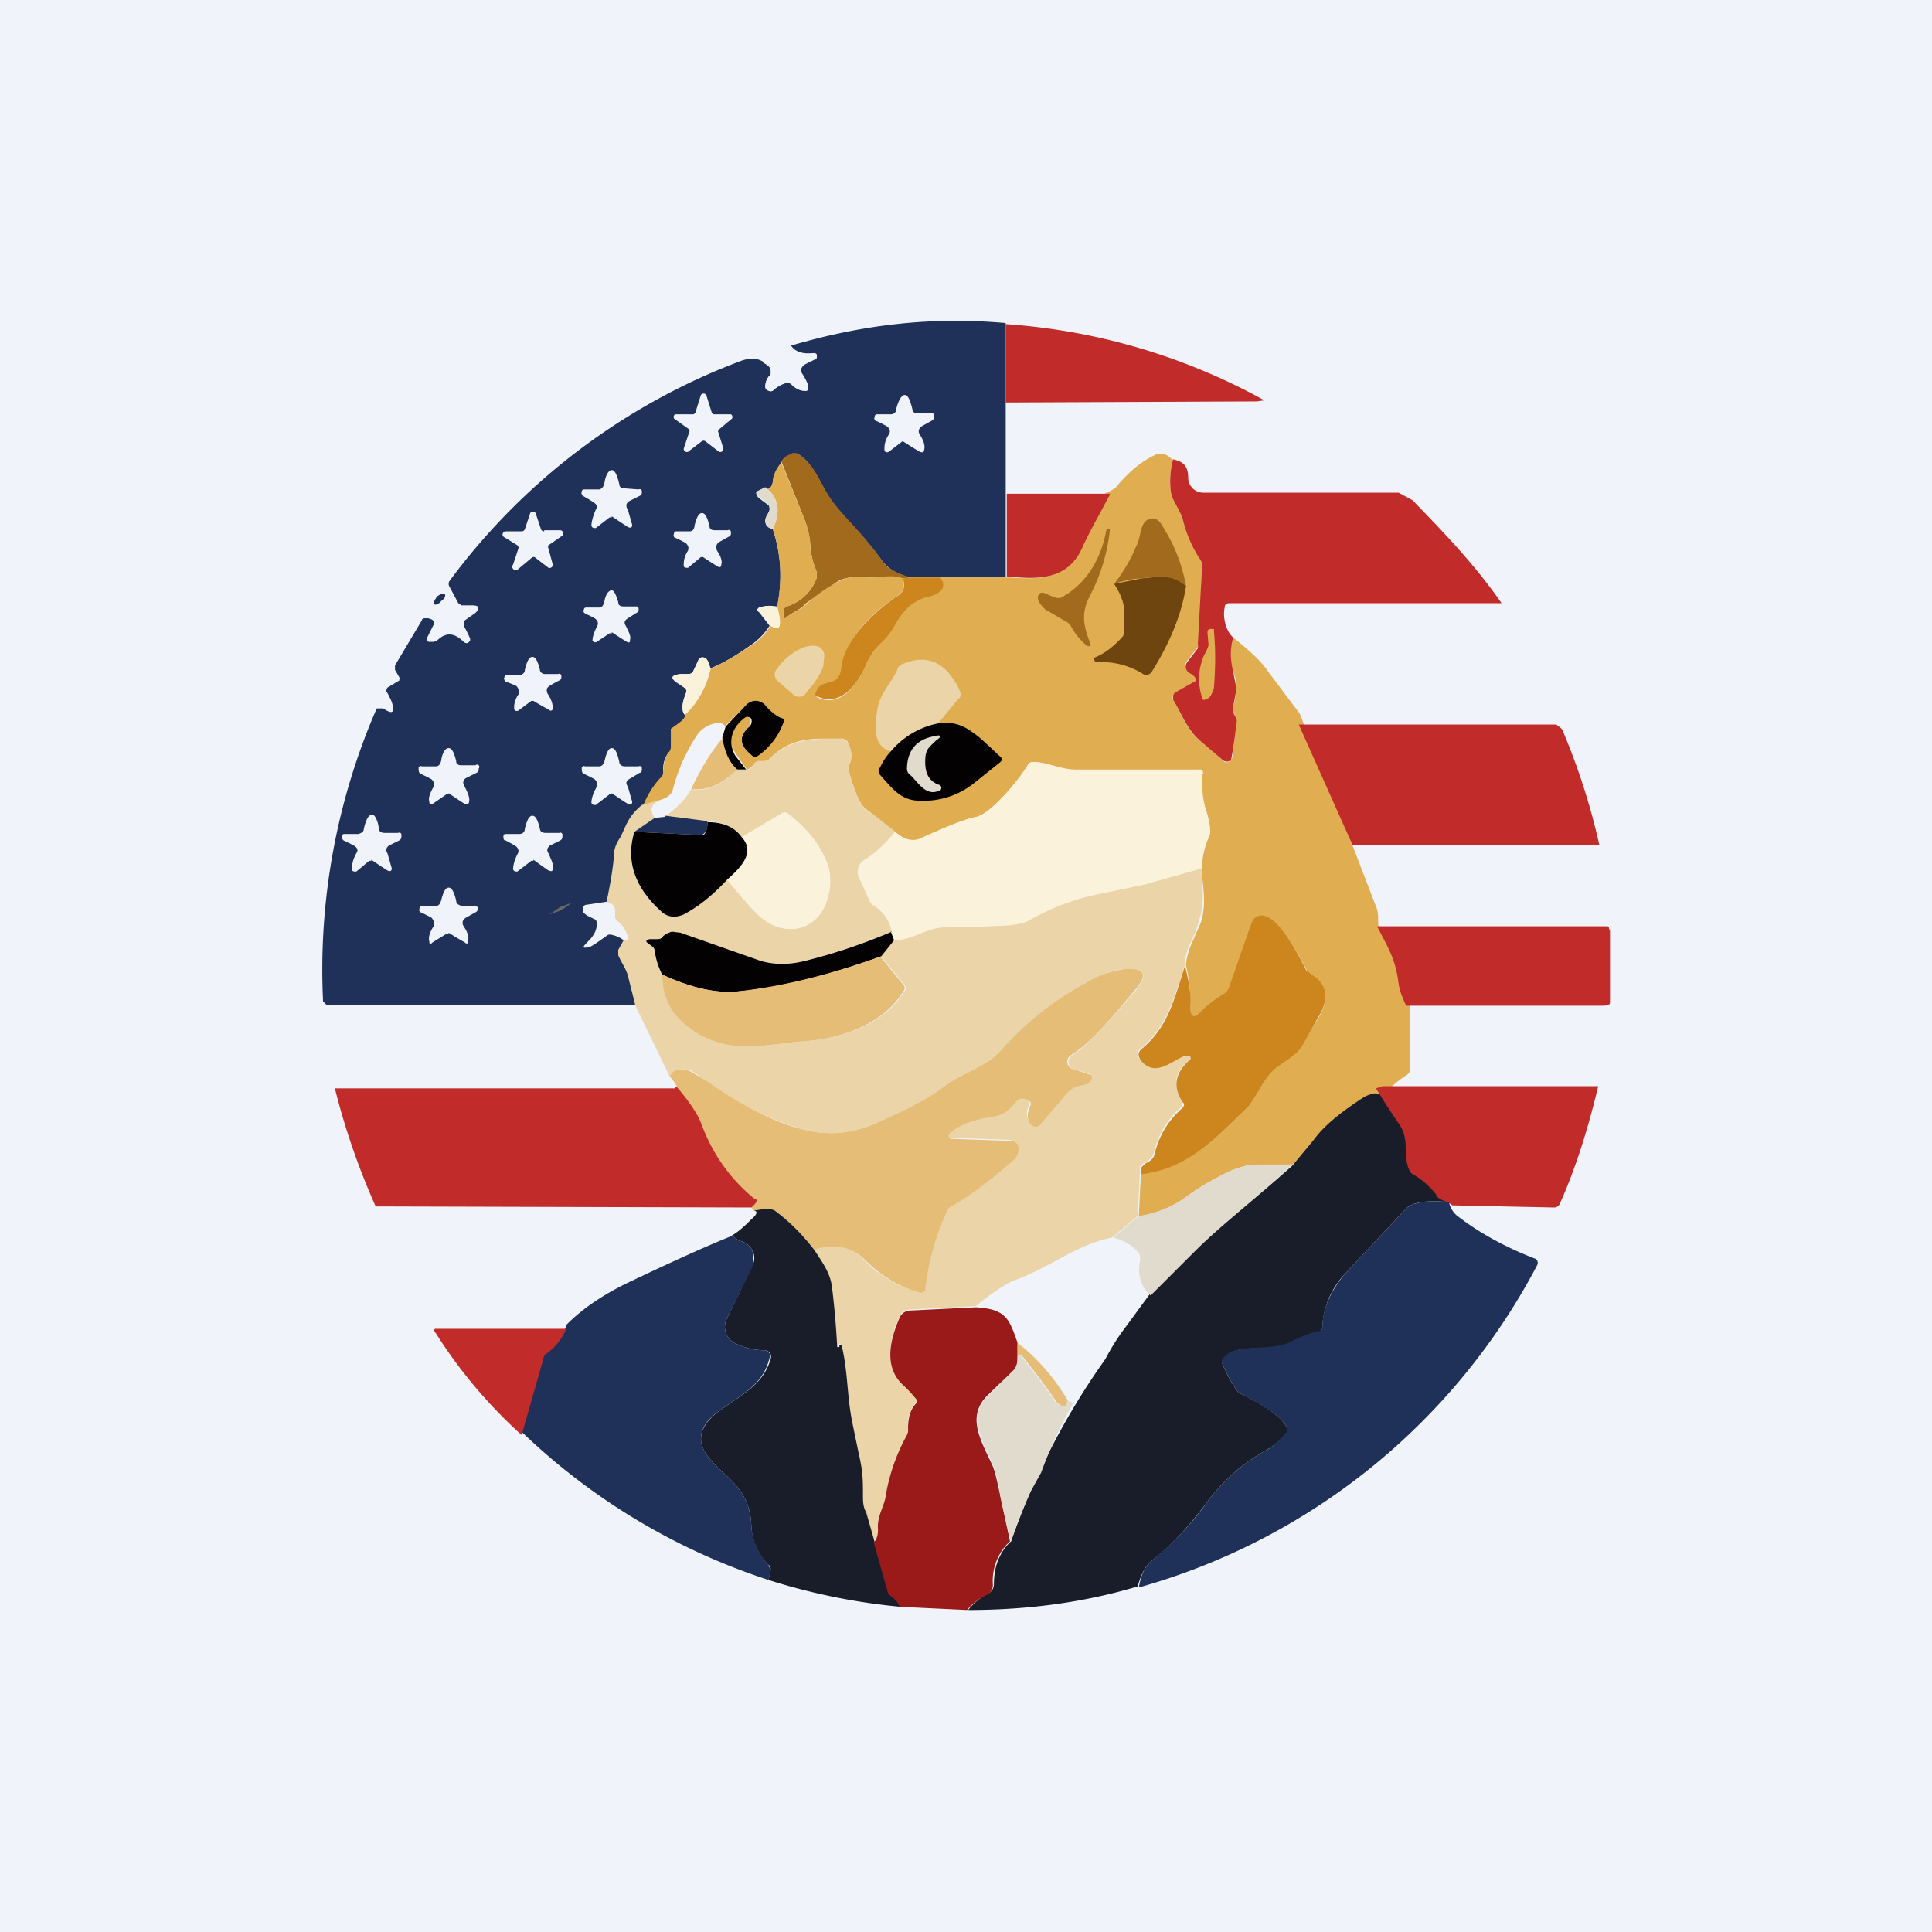 <!-- by TradingView --><svg width="18" height="18" viewBox="0 0 18 18" xmlns="http://www.w3.org/2000/svg"><path fill="#F0F3FA" d="M0 0h18v18H0z"/><path d="M9.37 3.02v2.36H8.48c-.12-.03-.2-.08-.25-.14-.11-.15-.23-.29-.34-.4a1.5 1.5 0 0 1-.18-.23c-.06-.1-.13-.28-.26-.37a.07.07 0 0 0-.06-.01c-.05.01-.1.04-.11.08a.38.38 0 0 0-.08.18.1.1 0 0 1-.02.05c-.02.02-.03.02-.05 0l-.08.04c-.01.02 0 .04.02.06l.08.06c.02.01.02.03.02.05-.01.04-.04.06-.04.1 0 .05.03.07.07.08.08.24.09.48.04.73a.27.27 0 0 0-.17 0c-.02.02-.02.03 0 .04l.1.13a.62.62 0 0 1-.16.17c-.14.1-.27.18-.4.23-.01-.08-.04-.12-.09-.1a.02.02 0 0 0 0 .01l-.06.11a.05.05 0 0 1-.04.03h-.08c-.09.01-.1.04-.02.09l.06.04c.02.01.02.03.01.05-.04.1-.04.17-.01.2.01.03-.03.07-.12.13v.17c0 .02-.01.04-.03.05a.25.25 0 0 0-.05.18c0 .02 0 .04-.02.06A.74.74 0 0 0 6 7.5c-.14.1-.15.18-.21.3a.42.42 0 0 0-.06.16c-.01.15-.04.3-.07.44l-.2.03c-.02 0-.02.02-.02.04v.02l.04.03.06.03c.02.02.03.03.03.05 0 .06-.03.12-.08.17-.06.05-.06.07.02.03a.67.67 0 0 0 .14-.08.07.07 0 0 1 .06-.02c.04.01.08.03.11.06l-.04.08v.05l.08.2.07.27H3.04a4.34 4.34 0 0 1-.03-.03 6.1 6.1 0 0 1 .5-2.73h.06c.09.06.11.04.08-.06a.83.83 0 0 0-.05-.1c0-.01 0-.03.02-.04l.1-.06a.02.02 0 0 0 0-.01.02.02 0 0 0 0-.02l-.04-.07v-.04l.25-.42c0-.01.01-.02.03-.02h.03l.03.01c.02.01.03.03.02.05l-.06.12a.03.03 0 0 0 0 .03.03.03 0 0 0 .03.01h.03a.3.3 0 0 0 .03-.01c.08-.08.16-.08.25.01a.04.04 0 0 0 .04.01l.02-.02v-.02a1 1 0 0 0-.06-.12l.01-.05.1-.07c.04-.04.04-.07-.03-.07h-.1l-.03-.02-.08-.15a.05.05 0 0 1 0-.06 6 6 0 0 1 2.72-2.05c.09-.03.15-.02.2.01.04.02.06.05.07.07v.05a.15.15 0 0 0-.05.11.04.04 0 0 0 .03.04.04.04 0 0 0 .04 0 .33.33 0 0 1 .12-.08l.05.01c.04.04.08.07.12.07a.04.04 0 0 0 .04-.02v-.01c0-.03-.02-.07-.05-.12-.03-.04-.02-.07.02-.1l.1-.05.01-.01V3.3l-.03-.01c-.1.01-.17-.01-.21-.07.68-.2 1.32-.27 2-.21Z" fill="#1F3158"/><path d="m11.71 3.74-2.34.01v-.73a5.79 5.79 0 0 1 2.41.71l-.07.01Z" fill="#C12B2A"/><path d="M7.37 3.23c.04.06.11.08.21.06.02 0 .02 0 .03.02v.02s0 .02-.02.02l-.1.05c-.03.03-.04.06-.01.1.03.05.05.08.05.11a.03.03 0 0 1-.01.03.04.04 0 0 1-.03 0c-.04 0-.08-.02-.12-.06a.05.05 0 0 0-.05-.01.33.33 0 0 0-.12.07.04.04 0 0 1-.04 0 .04.04 0 0 1-.03-.03c0-.04.01-.08.04-.11a.04.04 0 0 0 .01-.05c0-.03-.03-.05-.07-.07l.26-.15ZM6.64 3.86h.17a.03.03 0 0 1 .01.04L6.7 4a.03.03 0 0 0-.01.02l.05.16a.03.03 0 0 1-.04.03l-.13-.1a.03.03 0 0 0-.03 0l-.13.1a.03.03 0 0 1-.04-.03l.05-.15a.03.03 0 0 0 0-.03l-.14-.1a.03.03 0 0 1 .01-.04h.17a.03.03 0 0 0 .02-.02l.05-.16a.03.03 0 0 1 .05 0l.05.16a.03.03 0 0 0 .02.02ZM8.43 3.68c.03 0 .05.05.07.13 0 .03.02.04.05.04h.13a.02.02 0 0 1 .02.03c0 .02 0 .03-.02.04l-.09.05c-.03.02-.04.05-.02.08.04.06.05.11.04.14 0 .02-.01.03-.04.02a4.5 4.5 0 0 1-.16-.1l-.13.1c-.02.01-.04 0-.04-.02 0-.03 0-.08.04-.14.02-.03.01-.06-.02-.08a1.54 1.54 0 0 0-.1-.05c-.01 0-.02-.02-.01-.04a.02.02 0 0 1 .02-.02h.13c.03 0 .05-.02.05-.05.02-.08.05-.13.08-.13Z" fill="#F0F3FA"/><path d="m8.48 5.38-.07.01c-.1-.04-.2 0-.27-.01-.12 0-.24-.02-.34.04l-.29.2c-.05.06-.12.08-.18.13-.02.02-.03.01-.03-.02V5.7c0-.03.01-.04.03-.05a.43.43 0 0 0 .28-.27v-.05a.72.72 0 0 1-.06-.25.92.92 0 0 0-.07-.28l-.2-.5c.02-.04.06-.06.11-.08.02 0 .04 0 .06.02.13.08.2.27.26.36.04.07.1.14.18.23.11.12.23.25.34.41.04.06.13.1.25.14Z" fill="#A26A1D"/><path d="M10.93 4.28a.75.75 0 0 0-.02.31c.01.07.1.17.11.25.04.14.1.26.16.37a.1.1 0 0 1 .02.06l-.03.73c0 .02 0 .03-.02.04l-.1.13a.07.07 0 0 0 0 .05.07.07 0 0 0 .03.05c.03 0 .05.02.06.04a.02.02 0 0 1 0 .04l-.19.1a.05.05 0 0 0-.02.03.05.05 0 0 0 0 .04c.08.13.13.29.25.38a5.47 5.47 0 0 1 .23.2.06.06 0 0 0 .07-.04l.04-.32c0-.04 0-.06-.03-.1a.08.08 0 0 1 0-.06.99.99 0 0 0 .03-.16c0-.03 0-.09-.03-.16a.49.49 0 0 1 0-.32c.15.12.26.22.32.31l.3.4.5 1.25.2.52a.3.3 0 0 1 .03.13c0 .07 0 .12.03.13.09.17.17.28.2.5 0 .07.04.12.07.2v.58a.08.08 0 0 1-.04.06.96.96 0 0 0-.13.1c-.03.04-.04.06-.02.07l-.06.02c-.04-.04-.1-.03-.18.02-.2.12-.36.25-.47.4-.08.09-.14.17-.2.22h-.32c-.1 0-.2.03-.3.08-.16.08-.29.16-.38.23a1 1 0 0 1-.43.17l.02-.4c.44-.04.69-.32 1-.62.1-.12.16-.31.3-.4.08-.05.15-.08.2-.18l.15-.24c.1-.17.1-.3-.06-.4a.14.14 0 0 1-.05-.06c-.07-.13-.23-.44-.38-.49a.1.1 0 0 0-.13.07l-.2.6c-.02.02-.03.04-.06.05a1 1 0 0 0-.22.17c-.06.06-.1.04-.09-.04 0-.1 0-.23-.04-.39 0-.04.01-.1.04-.18l.1-.23c.05-.17.02-.33 0-.5.01-.1.03-.2.08-.31.01-.04 0-.13-.04-.25a.7.7 0 0 1-.03-.31V7.2a.03.03 0 0 0-.03-.02h-1.14c-.15 0-.27-.08-.4-.08-.02 0-.03 0-.05.02-.06.11-.33.45-.48.49-.1.02-.28.09-.52.2-.07.03-.15.02-.24-.06a118 118 0 0 0-.28-.22c-.05-.04-.1-.16-.15-.34v-.06c.03-.06.03-.13-.01-.21a.04.04 0 0 0-.04-.03c-.29-.02-.5-.02-.7.19a.07.07 0 0 1-.05.02h-.03a.05.05 0 0 0-.05.01c-.02.03-.04.05-.07.06l-.1-.14c-.1-.14-.03-.28.09-.36a.03.03 0 0 1 .02 0 .03.03 0 0 1 .02.02v.01a.08.08 0 0 1-.02.08c-.1.09-.07.18.05.27h.03c.12-.09.2-.2.25-.32 0-.02 0-.04-.02-.04a.38.38 0 0 1-.15-.12.12.12 0 0 0-.18 0l-.2.2c0-.03-.04-.04-.09-.03a.27.27 0 0 0-.16.1c-.1.15-.18.32-.23.51-.01.05-.05.08-.11.1l-.17.06c.04-.1.1-.2.17-.27a.07.07 0 0 0 .02-.05c0-.08.02-.14.05-.18a.08.08 0 0 0 .02-.05v-.17c.1-.07.14-.1.13-.13.12-.11.2-.26.24-.43.12-.05.25-.13.4-.23a.62.62 0 0 0 .16-.17c.09.06.11 0 .06-.18.05-.24.04-.48-.04-.72.08-.17.05-.3-.07-.39.02.02.03.02.05 0a.1.1 0 0 0 .02-.05c0-.06.03-.12.08-.18l.2.49c.04.1.07.2.07.28 0 .09.03.17.06.25v.05a.43.43 0 0 1-.28.27c-.02.01-.03.02-.03.05v.03c0 .03 0 .04.03.02.06-.05.13-.07.18-.12.09-.08.18-.15.3-.21.1-.06.2-.04.33-.04.07 0 .18-.03.27.01.03.08 0 .13-.06.17-.2.13-.48.39-.5.65-.03.22-.2.1-.25.24 0 .02 0 .04.02.05.22.1.38-.14.45-.31A.6.6 0 0 1 8.2 6a.7.7 0 0 0 .13-.18.68.68 0 0 1 .13-.17.43.43 0 0 1 .18-.09c.13-.03.17-.1.11-.18h.66c.27.02.52.02.65-.26a6.75 6.75 0 0 1 .25-.52h-.02c.06-.03.1-.04.14-.1.1-.11.2-.2.33-.26.06-.03.11-.01.16.04Z" fill="#E0AD51"/><path d="M10.93 4.28c.1.02.14.07.14.17a.14.14 0 0 0 .14.14h1.82l.13.07c.3.31.58.6.83.96h-2.54c-.02 0-.04.01-.04.04-.02.09.01.22.08.28-.03.1-.03.2 0 .32l.03.16-.03.16v.06c.02.04.04.06.03.1a4.38 4.38 0 0 1-.05.34.06.06 0 0 1-.08 0l-.21-.18c-.12-.1-.17-.25-.25-.38V6.5a.05.05 0 0 1 .02-.05l.18-.1a.02.02 0 0 0 .01-.03.14.14 0 0 0-.06-.05.07.07 0 0 1-.02-.1l.1-.13a.08.08 0 0 0 0-.04l.04-.73a.1.1 0 0 0-.02-.06 1.2 1.2 0 0 1-.16-.37c-.02-.08-.1-.18-.11-.25a.75.75 0 0 1 .02-.31Z" fill="#C12B2A"/><path d="M5.7 4.82h-.02l-.13.1c-.02 0-.03 0-.04-.02 0-.03.01-.08.04-.15.02-.03.01-.05-.02-.07a1.47 1.47 0 0 0-.1-.06s-.02-.02-.01-.04a.02.02 0 0 1 .02-.02h.14c.02 0 .04-.02.05-.05.01-.08.04-.13.07-.13.03 0 .05.05.07.13 0 .03.02.04.05.04l.13.01a.02.02 0 0 1 .03.02c0 .02 0 .03-.02.04l-.1.05c-.03.02-.03.05-.01.08l.04.14c0 .03-.02.03-.04.02a5.69 5.69 0 0 1-.15-.1Z" fill="#F0F3FA"/><path d="M7.13 4.54c.12.1.15.22.07.39-.04-.01-.07-.04-.07-.07 0-.05.03-.07.04-.11 0-.03 0-.04-.02-.06l-.08-.06c-.02-.02-.03-.04-.02-.05l.08-.04Z" fill="#E0DBCD"/><path d="M10.32 4.6h.02v.01c-.1.19-.2.36-.26.5-.14.3-.42.29-.7.26V4.6h.94Z" fill="#C12B2A"/><path d="M5.07 4.94h.15a.03.03 0 0 1 .02.05l-.13.09a.03.03 0 0 0 0 .03l.04.15a.03.03 0 0 1-.04.03l-.13-.1a.03.03 0 0 0-.03.01l-.12.1a.03.03 0 0 1-.05-.04l.05-.15a.03.03 0 0 0-.01-.03L4.69 5a.03.03 0 0 1 .02-.05h.15a.03.03 0 0 0 .03-.02l.05-.15a.03.03 0 0 1 .05 0l.05.15a.03.03 0 0 0 .03.02ZM6.55 5.19h-.02l-.12.1c-.02 0-.04 0-.04-.02 0-.03 0-.08.04-.14.01-.03 0-.05-.02-.07a1.12 1.12 0 0 0-.1-.05c-.01 0-.02-.02-.01-.04a.02.02 0 0 1 .02-.02h.13c.02 0 .04-.02.04-.05.02-.08.04-.12.07-.12.03 0 .05.04.07.12 0 .03.02.04.05.04h.12a.02.02 0 0 1 .03.02c0 .02 0 .03-.02.04l-.09.05c-.03.02-.03.05-.02.08.04.06.05.1.04.13 0 .02-.01.03-.03.02a3.47 3.47 0 0 1-.14-.09Z" fill="#F0F3FA"/><path d="M11.05 5.46c-.14-.1-.23-.1-.42-.07-.08 0-.16.02-.25.05.1-.13.16-.24.21-.36.04-.08.03-.18.09-.23a.09.09 0 0 1 .13.02c.12.18.2.37.24.59ZM9.95 5.53c.2-.14.31-.34.36-.6h.03v.01a1.7 1.7 0 0 1-.18.6c-.09.17-.07.28 0 .46v.02h-.03a.63.63 0 0 1-.16-.2.12.12 0 0 0-.04-.03l-.17-.1-.02-.01c-.05-.05-.07-.08-.07-.11 0-.04.03-.06.07-.04.1.04.13.07.2 0Z" fill="#A26A1D"/><path d="M11.05 5.46c-.04.26-.15.53-.32.8a.06.06 0 0 1-.08.02.72.72 0 0 0-.43-.11h-.01l-.01-.01-.01-.03c.1-.04.18-.1.27-.2a.06.06 0 0 0 .01-.05v-.1c.02-.11-.01-.22-.09-.34l.25-.05c.2-.02.28-.04.42.07Z" fill="#6E450F"/><path d="M8.48 5.38h.28c.06.08.02.15-.11.18a.43.43 0 0 0-.18.09.68.68 0 0 0-.13.17.7.7 0 0 1-.14.18.6.6 0 0 0-.13.19c-.07.17-.23.4-.45.3-.02 0-.03-.02-.02-.04.05-.15.22-.02.24-.24.03-.26.32-.52.51-.65.07-.04.09-.1.06-.17l.07-.01Z" fill="#CD861D"/><path d="M5.7 5.9h-.02l-.12.08c-.02.01-.03 0-.04-.01 0-.03.01-.07.04-.13.02-.03.01-.06-.02-.08a1.21 1.21 0 0 0-.08-.04c-.02-.01-.03-.02-.02-.04a.02.02 0 0 1 .02-.02h.12c.03 0 .04-.02.05-.05.01-.07.04-.11.07-.11.02 0 .04.04.06.11 0 .03.02.04.05.04h.12a.02.02 0 0 1 .02.02c0 .02 0 .03-.02.04l-.08.05c-.03.02-.04.04-.02.07.03.06.05.1.04.13 0 .03-.01.03-.03.02a4.5 4.5 0 0 1-.14-.09Z" fill="#F0F3FA"/><path d="M4.11 5.6c.03-.02.05-.05.03-.07 0 0-.04 0-.07.03-.02.03-.04.06-.02.07 0 .01.04 0 .06-.03Z" fill="#1F3158"/><path d="M7.24 5.65c.05.18.03.24-.06.18l-.11-.13c-.02-.01-.02-.03 0-.03.05-.03.1-.03.17-.02Z" fill="#FBF2DC"/><path d="m11.26 6.01-.01-.11v-.02a.03.03 0 0 1 .03-.02h.03v.02c.02.21.01.39 0 .53-.02.06-.04.1-.07.1-.02.02-.04.01-.04-.01a.55.55 0 0 1 .02-.4.34.34 0 0 0 .04-.09Z" fill="#E0AD51"/><path d="M7.24 6.34a.08.08 0 0 1 0-.11l.03-.04a.6.6 0 0 1 .22-.16c.07-.02.13-.02.16.01a.1.1 0 0 1 .03.07l-.01.1a.5.5 0 0 1-.05.1.71.71 0 0 1-.09.12l-.03.04a.08.08 0 0 1-.11 0l-.15-.13Z" fill="#EAD4A8"/><path d="M6.62 6.23a.82.82 0 0 1-.24.43c-.03-.04-.03-.1.01-.2.01-.03 0-.04-.01-.05l-.06-.05c-.08-.04-.07-.07.02-.08h.08a.05.05 0 0 0 .04-.03l.05-.11a.02.02 0 0 1 .01-.01c.05-.02.08.01.1.1Z" fill="#FBF2DC"/><path d="M4.97 6.53h-.02l-.12.09c-.02.01-.04 0-.04-.02 0-.03 0-.07.04-.13.01-.03 0-.06-.02-.08a1.47 1.47 0 0 0-.1-.04c-.01-.01-.02-.03-.01-.04a.02.02 0 0 1 .02-.02h.13c.02-.01.04-.02.04-.05.02-.08.04-.12.07-.12.03 0 .05.04.07.12 0 .02.02.04.05.04h.12a.02.02 0 0 1 .03.02c0 .02 0 .03-.02.04a1.4 1.4 0 0 0-.09.05c-.03.02-.03.04-.02.07.04.06.05.1.05.14 0 .02-.02.03-.04.01a3.05 3.05 0 0 1-.14-.08Z" fill="#F0F3FA"/><path d="M8.74 6.74a.77.77 0 0 0-.43.26c-.13-.02-.18-.15-.14-.36.02-.18.12-.25.19-.4 0-.02.02-.04.04-.05.21-.09.37-.04.49.15a.4.4 0 0 1 .06.12c0 .02 0 .04-.02.05l-.19.23Z" fill="#EAD4A8"/><path d="M6.96 7.17h-.1a.47.47 0 0 1-.13-.3l.03-.1.19-.2a.12.12 0 0 1 .18 0c.04.05.1.1.15.12.02 0 .03.02.02.04a.65.65 0 0 1-.25.32h-.03c-.13-.1-.14-.18-.05-.27A.07.07 0 0 0 7 6.7V6.7a.03.03 0 0 0-.03-.02.03.03 0 0 0-.02 0c-.12.08-.18.22-.1.36l.11.14Z" fill="#030102"/><path d="M12.12 6.75h2.38c.02.02.05.03.06.06a6.17 6.17 0 0 1 .34 1.06H12.6l-.5-1.12Z" fill="#C12B2A"/><path d="M8.74 6.74c.12-.02.23.01.33.09.05.03.13.11.25.22.02.02.02.03 0 .05l-.25.2a.75.75 0 0 1-.5.16c-.18 0-.26-.12-.37-.24a.05.05 0 0 1 0-.07.53.53 0 0 1 .1-.15.77.77 0 0 1 .44-.26Z" fill="#030102"/><path d="M8.62 7.1c0 .1.03.17.12.21a.03.03 0 0 1 0 .06c-.12.05-.2-.1-.26-.15a.07.07 0 0 1-.03-.05c0-.18.09-.28.25-.31.07-.02.08 0 .02.04-.07.07-.1.08-.1.2Z" fill="#E0DBCD"/><path d="M6.73 6.87c.02.13.06.23.14.3-.16.15-.3.2-.43.18.1-.21.2-.37.3-.48Z" fill="#E5BD77"/><path d="M8.34 7.75c-.09.11-.18.2-.3.27a.12.12 0 0 0-.03.15l.09.22.03.04c.1.06.16.15.18.25-.26.11-.52.2-.8.27a.82.82 0 0 1-.43 0 30.5 30.5 0 0 1-.82-.27.25.25 0 0 0-.08.04.12.12 0 0 1-.06.03h-.07c-.03 0-.04.02 0 .04l.03.03a.06.06 0 0 1 .02.04c.01.08.04.15.07.22 0 .22.1.4.3.53.35.23.7.11 1.04.09.36-.03.73-.16.92-.47a.04.04 0 0 0 0-.05L8.2 8.9l.12-.15c.19 0 .3-.12.49-.12h.27c.14-.02.37 0 .49-.06.19-.11.4-.2.6-.24a9.82 9.82 0 0 0 1.02-.25c.01.17.04.33-.02.5-.02.08-.05.15-.09.23a.44.44 0 0 0-.04.18c-.1.3-.16.56-.4.77-.05.03-.05.07-.02.11.13.15.28 0 .4-.04h.06l.01.02v.02c-.15.11-.17.24-.07.39l-.01.05a.8.8 0 0 0-.26.43c-.01.05-.05.07-.1.1l-.03.03v.06l-.02.4-.24.2c-.34.07-.56.27-.91.4-.08.03-.2.11-.36.24l-.61.03a.11.11 0 0 0-.1.07c-.1.22-.14.47.04.63l.12.13a.02.02 0 0 1 0 .03.3.3 0 0 0-.08.24.1.1 0 0 1 0 .06c-.11.19-.18.38-.21.59-.02.1-.08.17-.07.3 0 .04 0 .08-.04.1l-.08-.27a.52.52 0 0 1-.03-.15c0-.15 0-.23-.04-.4l-.06-.3c-.05-.24-.04-.47-.1-.7 0-.01 0-.02-.01-.01l-.01.01c0 .01 0 .02-.02.01a7.93 7.93 0 0 0-.05-.58c-.02-.13-.1-.21-.16-.32.18-.06.33-.05.47.1a1.08 1.08 0 0 0 .53.3.05.05 0 0 0 .04-.05c.02-.24.08-.48.19-.71a.1.1 0 0 1 .04-.05c.15-.08.34-.22.57-.42a.15.15 0 0 0 .06-.12c0-.04-.03-.06-.07-.07l-.56-.02a.03.03 0 0 1-.02-.02.03.03 0 0 1 0-.02c.1-.1.3-.15.43-.17.1-.02.14-.07.2-.14.02-.03.06-.03.11 0 .02 0 .03.02.02.04-.03.06-.03.11 0 .16a.07.07 0 0 0 .05.04.07.07 0 0 0 .06-.03l.2-.26c.07-.08.12-.09.22-.11.02 0 .04-.03.04-.05 0-.02 0-.03-.02-.04L10 9.96a.07.07 0 0 1-.02-.12c.2-.14.35-.33.6-.61.12-.15.09-.22-.1-.2-.1 0-.2.05-.35.12-.3.16-.57.37-.8.63-.15.17-.36.21-.53.34-.18.14-.45.26-.63.34a1 1 0 0 1-.7.06 3.09 3.09 0 0 1-.9-.45.88.88 0 0 0-.14-.1c-.1-.02-.16 0-.19.06l-.32-.66-.07-.28c-.02-.07-.06-.12-.09-.19v-.05l.05-.09h.02c.02 0 .02-.02.02-.03a.27.27 0 0 0-.1-.15.05.05 0 0 1-.02-.05c0-.08-.02-.12-.08-.12.03-.15.06-.3.07-.44 0-.06.02-.11.06-.17.06-.12.07-.19.2-.3l.18-.05c-.1.04-.11.1-.06.17l-.19.13c-.08.27 0 .52.26.75.06.05.13.05.2.02.15-.08.28-.19.4-.33.15.18.25.3.3.34.24.22.56.14.64-.16a.51.51 0 0 0 0-.32c-.08-.19-.2-.34-.37-.47a.05.05 0 0 0-.06 0l-.37.22c-.07-.1-.18-.14-.32-.15l-.4-.04c.1-.07.2-.16.25-.26.13.03.27-.03.43-.18h.1c.02 0 .04-.03.06-.06a.05.05 0 0 1 .05-.02h.03l.05-.01c.2-.2.41-.2.7-.2l.04.04c.04.08.04.15.01.2v.07c.05.18.1.3.15.34l.28.22Z" fill="#EAD4A8"/><path d="M4.18 7.4h-.02l-.13.09c-.02.01-.03 0-.03-.02-.01-.03 0-.07.04-.14.01-.03 0-.05-.02-.07a1.41 1.41 0 0 0-.1-.05c-.02-.01-.02-.03-.02-.05a.02.02 0 0 1 .03-.02h.13c.03 0 .04-.02.05-.05.01-.08.04-.12.07-.12.03 0 .05.04.07.12 0 .03.02.04.05.04h.13a.02.02 0 0 1 .03.03c0 .02 0 .03-.02.04l-.1.05c-.03.02-.03.05-.01.08.03.06.05.11.04.14 0 .02-.02.03-.04.02a5.24 5.24 0 0 1-.15-.1ZM5.7 7.4h-.02l-.13.1c-.02 0-.03 0-.04-.02 0-.03.01-.08.05-.15.01-.03 0-.05-.02-.07a1.33 1.33 0 0 0-.1-.05c-.02-.01-.02-.03-.02-.05a.02.02 0 0 1 .03-.02h.13c.03 0 .04-.02.05-.04.02-.09.04-.13.07-.13.03 0 .05.04.07.13 0 .02.02.04.05.04h.13a.02.02 0 0 1 .03.02c0 .02 0 .04-.02.04l-.1.06c-.03.02-.03.04-.01.07l.04.14c0 .03-.02.03-.04.02a3.86 3.86 0 0 1-.15-.1Z" fill="#F0F3FA"/><path d="m11.2 8.09-.53.15-.48.1c-.22.05-.42.13-.61.24-.12.06-.35.04-.49.06h-.27c-.2 0-.3.12-.49.12 0-.02 0-.05-.02-.08a.36.36 0 0 0-.18-.25.1.1 0 0 1-.03-.04L8 8.17a.12.12 0 0 1 .05-.15c.1-.07.2-.16.29-.27.09.08.17.1.24.06.24-.11.41-.18.52-.2.15-.04.42-.38.48-.49a.05.05 0 0 1 .05-.02c.13 0 .25.07.4.07h1.14a.03.03 0 0 1 .03.05c0 .12 0 .19.03.31.04.12.05.2.04.25-.05.11-.07.21-.07.3ZM6.77 8.2c.1-.1.28-.25.14-.4l.37-.22a.05.05 0 0 1 .06 0c.17.13.3.28.37.47.03.08.03.19 0 .32-.08.3-.4.38-.64.16a4.52 4.52 0 0 1-.3-.34Z" fill="#FBF2DC"/><path d="M3.46 8.02h-.02l-.12.1c-.03 0-.04 0-.04-.03 0-.02 0-.07.04-.14.02-.03.01-.05-.02-.07a1.19 1.19 0 0 0-.1-.05c-.01-.01-.02-.03-.01-.05a.02.02 0 0 1 .02-.01h.13c.03-.01.05-.02.05-.05.02-.08.04-.13.08-.13.02 0 .05.05.06.13 0 .03.03.04.05.04h.13a.02.02 0 0 1 .03.02c0 .02 0 .04-.02.05l-.1.05c-.02.02-.03.04-.01.07l.04.14c0 .03-.02.03-.04.02a4.17 4.17 0 0 1-.15-.1ZM4.97 8.02h-.02l-.13.1c-.02 0-.03 0-.04-.02 0-.03.01-.08.04-.14.02-.03.01-.06-.02-.08a1.48 1.48 0 0 0-.09-.05c-.02 0-.02-.02-.02-.04a.02.02 0 0 1 .02-.02h.13c.03 0 .05-.02.05-.05.02-.08.04-.12.07-.12.03 0 .05.04.07.12 0 .03.03.04.05.04h.13a.02.02 0 0 1 .03.02c0 .02 0 .04-.02.05l-.1.05c-.02.02-.03.04-.01.07.03.07.05.11.04.14 0 .03-.01.03-.04.02a5.02 5.02 0 0 1-.14-.1Z" fill="#F0F3FA"/><path d="m6.2 7.6.39.05c0 .05 0 .08-.02.1a.05.05 0 0 1-.04.03l-.62-.03.19-.13.1-.01Z" fill="#1F3158"/><path d="M6.91 7.8c.14.15-.03.3-.14.4-.12.13-.25.24-.4.32-.07.03-.14.03-.2-.02-.26-.23-.34-.48-.26-.75l.62.03c.02 0 .03 0 .04-.02a.18.18 0 0 0 .02-.1c.14 0 .25.04.32.14Z" fill="#030102"/><path d="M4.18 8.7h-.02l-.13.08C4.01 8.8 4 8.8 4 8.77c-.01-.03 0-.08.04-.14.01-.03 0-.06-.02-.08a1.62 1.62 0 0 0-.1-.05c-.01 0-.02-.02-.01-.04a.02.02 0 0 1 .02-.02h.13c.03 0 .04-.02.05-.05.02-.08.04-.12.07-.12.03 0 .05.04.07.12 0 .03.02.04.05.05h.13a.02.02 0 0 1 .02.02c0 .02 0 .03-.02.04l-.09.05c-.03.02-.04.05-.02.08.04.06.05.1.04.14 0 .02-.01.03-.03.01a3.37 3.37 0 0 1-.15-.09Z" fill="#F0F3FA"/><path d="m5.23 8.48.1-.07-.11.04-.1.07.11-.04Z" fill="#696868"/><path d="M5.65 8.41c.06 0 .09.04.08.12 0 .02 0 .03.02.05.05.04.08.09.1.15 0 .01 0 .02-.02.03h-.02a.27.27 0 0 0-.11-.05.07.07 0 0 0-.06.01.67.67 0 0 1-.14.1c-.08.02-.08.01-.02-.05.05-.05.08-.1.08-.16 0-.02 0-.04-.03-.05l-.06-.03-.04-.03v-.03c0-.02 0-.03.02-.03l.2-.03Z" fill="#F0F3FA"/><path d="M10.63 10.94v-.06l.04-.04c.04-.02.08-.04.09-.1a.8.8 0 0 1 .26-.42c.01-.02.02-.03 0-.05-.1-.15-.07-.28.07-.4a.02.02 0 0 0 0-.02v-.01h-.06c-.12.05-.27.2-.4.04-.03-.04-.03-.08.01-.11.25-.21.3-.47.4-.77.04.15.06.28.05.39 0 .08.03.1.09.04a1 1 0 0 1 .22-.17.11.11 0 0 0 .05-.06l.21-.6a.1.1 0 0 1 .14-.06c.14.05.3.36.37.5l.05.04c.16.1.16.24.06.4l-.14.25c-.06.1-.13.13-.21.19-.14.08-.2.27-.3.39-.31.3-.56.58-1 .63Z" fill="#CD861D"/><path d="m8.3 8.68.03.08-.12.15c-.53.19-.98.3-1.37.33-.19.01-.41-.04-.67-.16a.67.67 0 0 1-.07-.22.06.06 0 0 0-.02-.04l-.04-.03c-.03-.02-.02-.03.01-.04h.07c.03 0 .05-.01.06-.03a.25.25 0 0 1 .08-.04l.08.01.74.26c.13.04.28.04.43 0 .28-.07.54-.16.8-.27Z" fill="#030102"/><path d="m14.97 8.62.02.02v.01l.01.02v.66c0 .02 0 .03-.02.03l-.03.01H13.1c-.03-.07-.06-.13-.07-.21-.03-.24-.11-.35-.2-.53h2.15Z" fill="#C12B2A"/><path d="m8.2 8.91.22.27a.04.04 0 0 1 0 .05c-.18.3-.55.44-.91.47-.34.02-.69.14-1.04-.09-.2-.13-.3-.3-.3-.53.26.12.48.17.67.16.39-.04.84-.14 1.37-.33Z" fill="#E5BD77"/><path d="M7.59 11.65a1.8 1.8 0 0 0-.36-.36c-.04-.03-.1-.03-.2-.01a1.74 1.74 0 0 1-.5-.74c-.03-.09-.11-.2-.24-.35.05-.01.03-.07-.05-.16.03-.07.1-.08.19-.05l.15.09c.33.23.62.38.89.45a1 1 0 0 0 .7-.06c.18-.08.45-.2.63-.34.17-.13.38-.17.53-.34.23-.26.5-.47.8-.63a.94.94 0 0 1 .34-.12c.2-.02.23.05.1.2-.24.28-.39.47-.59.6a.07.07 0 0 0 .02.13l.15.05c.02.01.03.02.02.04 0 .02-.02.04-.04.05-.1.02-.15.03-.21.11a228.72 228.72 0 0 0-.24.28.07.07 0 0 1-.09-.03c-.02-.05-.02-.1.01-.16.01-.02 0-.04-.02-.05-.05-.02-.09-.02-.11.01-.06.07-.1.12-.2.14-.13.02-.33.06-.43.17a.03.03 0 0 0 0 .02.03.03 0 0 0 .02.02l.56.02c.04 0 .07.03.07.07 0 .05-.02.09-.06.12-.23.2-.42.34-.57.42a.1.1 0 0 0-.04.05 2.32 2.32 0 0 0-.2.73.05.05 0 0 1-.06.02c-.2-.06-.36-.16-.5-.3-.14-.14-.3-.15-.47-.1Z" fill="#E5BD77"/><path d="M6.3 10.12c.12.14.2.26.23.34.11.3.28.53.5.71.03 0 .03.03-.03.08l-3.48-.01H3.5a6.64 6.64 0 0 1-.38-1.1h3.17Z" fill="#C12B2A"/><path d="m12.89 10.21.22.35c.1.15.09.28.16.42l.04.04c.07.04.14.1.2.18-.22-.02-.35 0-.41.06l-.58.62a.77.77 0 0 0-.2.49c0 .02-.01.03-.03.04a.96.96 0 0 0-.26.1c-.2.1-.52-.01-.63.15a.05.05 0 0 0-.01.05c.07.16.13.25.16.27.1.05.37.18.44.32v.05a.79.79 0 0 1-.19.16c-.22.12-.4.28-.55.48-.15.2-.32.4-.52.55-.06.05-.1.13-.13.24-.5.15-1.03.22-1.58.22a.56.56 0 0 1 .18-.15.1.1 0 0 0 .06-.09c0-.16.05-.3.16-.4a6.81 6.81 0 0 1 .88-1.7 2 2 0 0 1 .19-.3l.22-.3.4-.4c.29-.27.62-.52.93-.8l.2-.24c.1-.14.27-.27.47-.4.08-.04.14-.05.18 0Z" fill="#181D29"/><path d="M14.89 10.12c-.1.42-.22.79-.36 1.1-.01.02-.03.03-.05.03l-.95-.02c-.04-.04-.14-.05-.15-.1a.74.74 0 0 0-.2-.18.1.1 0 0 1-.04-.03c-.08-.14 0-.29-.1-.44a5.8 5.8 0 0 1-.22-.34l.06-.02h2Z" fill="#C12B2A"/><path d="M12.04 10.85c-.3.29-.64.54-.92.82l-.4.4c-.1-.09-.12-.2-.1-.32a.1.1 0 0 0-.03-.1.46.46 0 0 0-.22-.12l.24-.2a1 1 0 0 0 .43-.17c.1-.07.22-.15.38-.23.1-.05.2-.08.3-.08h.32Z" fill="#E0DBCD"/><path d="M13.5 11.2c.01.05.04.1.08.13.22.17.47.3.73.4.02.02.02.04.01.06a6.03 6.03 0 0 1-3.71 3c.02-.12.06-.2.12-.25.2-.16.37-.34.52-.55.15-.2.33-.36.55-.48.04-.02.1-.07.18-.16a.04.04 0 0 0 .01-.05c-.07-.14-.35-.27-.44-.32-.03-.02-.09-.11-.16-.27a.05.05 0 0 1 0-.05c.12-.16.45-.06.64-.16a.97.97 0 0 1 .26-.1c.02 0 .03-.01.03-.03 0-.18.08-.34.2-.49l.58-.62c.06-.06.2-.08.4-.06Z" fill="#1F3158"/><path d="M7.59 11.65c.07.11.14.2.16.33a7.92 7.92 0 0 1 .05.57h.02v-.02h.02c.06.24.05.47.1.72l.06.29c.04.17.04.25.04.4 0 .04 0 .1.03.15l.08.28.13.46.03.04c.04.03.07.06.08.1a5.88 5.88 0 0 1-1.23-.25l.02-.1c0-.01 0-.03-.02-.04a.54.54 0 0 1-.16-.36c-.01-.35-.23-.44-.38-.62-.14-.16-.11-.3.06-.44.25-.18.43-.26.5-.5a.06.06 0 0 0-.06-.08.6.6 0 0 1-.28-.07.17.17 0 0 1-.07-.22l.24-.5a.15.15 0 0 0 0-.14.17.17 0 0 0-.12-.09.3.3 0 0 1-.07-.05c.07-.04.13-.1.18-.15.06-.05.06-.08.02-.08.1-.02.17-.02.2 0 .12.09.24.2.37.37Z" fill="#181D29"/><path d="M6.82 11.51a.3.3 0 0 0 .07.05.17.17 0 0 1 .12.09l.01.07v.06l-.25.51a.17.17 0 0 0 .07.22.6.6 0 0 0 .28.07.05.05 0 0 1 .05.03.06.06 0 0 1 0 .04c-.06.25-.24.33-.49.51-.17.13-.2.28-.06.44.15.18.37.27.38.62.01.13.06.25.16.36l.02.05-.02.09a6 6 0 0 1-2.3-1.38l.2-.7a.1.1 0 0 1 .03-.05c.1-.08.16-.16.19-.25.15-.15.33-.27.55-.38.42-.2.75-.35 1-.45Z" fill="#1F3158"/><path d="M9.1 12.18c.27.02.3.1.38.33v.12c0 .05 0 .1-.04.14L9.2 13c-.2.2-.06.42.04.64.03.06.05.16.08.3l.09.42a.5.5 0 0 0-.16.4.1.1 0 0 1-.06.1.56.56 0 0 0-.18.14l-.63-.03c-.01-.04-.04-.07-.08-.1a.07.07 0 0 1-.03-.04l-.13-.46c.03-.03.04-.07.04-.12-.01-.12.05-.2.07-.3.03-.2.1-.4.2-.58a.1.1 0 0 0 .01-.06c0-.1.02-.18.08-.24a.02.02 0 0 0 0-.03 1.28 1.28 0 0 0-.12-.13c-.18-.16-.14-.4-.04-.63a.11.11 0 0 1 .1-.07l.61-.03Z" fill="#991A19"/><path d="M5.28 12.37a.54.54 0 0 1-.2.25.1.1 0 0 0-.02.05l-.2.7c-.31-.28-.58-.6-.8-.95-.02-.02-.02-.04 0-.04h1.22Z" fill="#C12B2A"/><path d="M9.95 13.05c0 .07-.04.07-.1.02a7.78 7.78 0 0 0-.33-.44h-.04v-.12c.18.14.34.32.47.54Z" fill="#E5BD77"/><path d="m9.95 13.05.05.02a4.33 4.33 0 0 0-.3.65l-.1.18c-.07.15-.13.3-.18.46a7.44 7.44 0 0 1-.1-.42 1.46 1.46 0 0 0-.07-.3c-.1-.22-.24-.45-.04-.64l.23-.23c.04-.04.04-.09.04-.14h.03a7.78 7.78 0 0 1 .33.44c.07.05.1.05.1-.02Z" fill="#E0DBCD"/></svg>